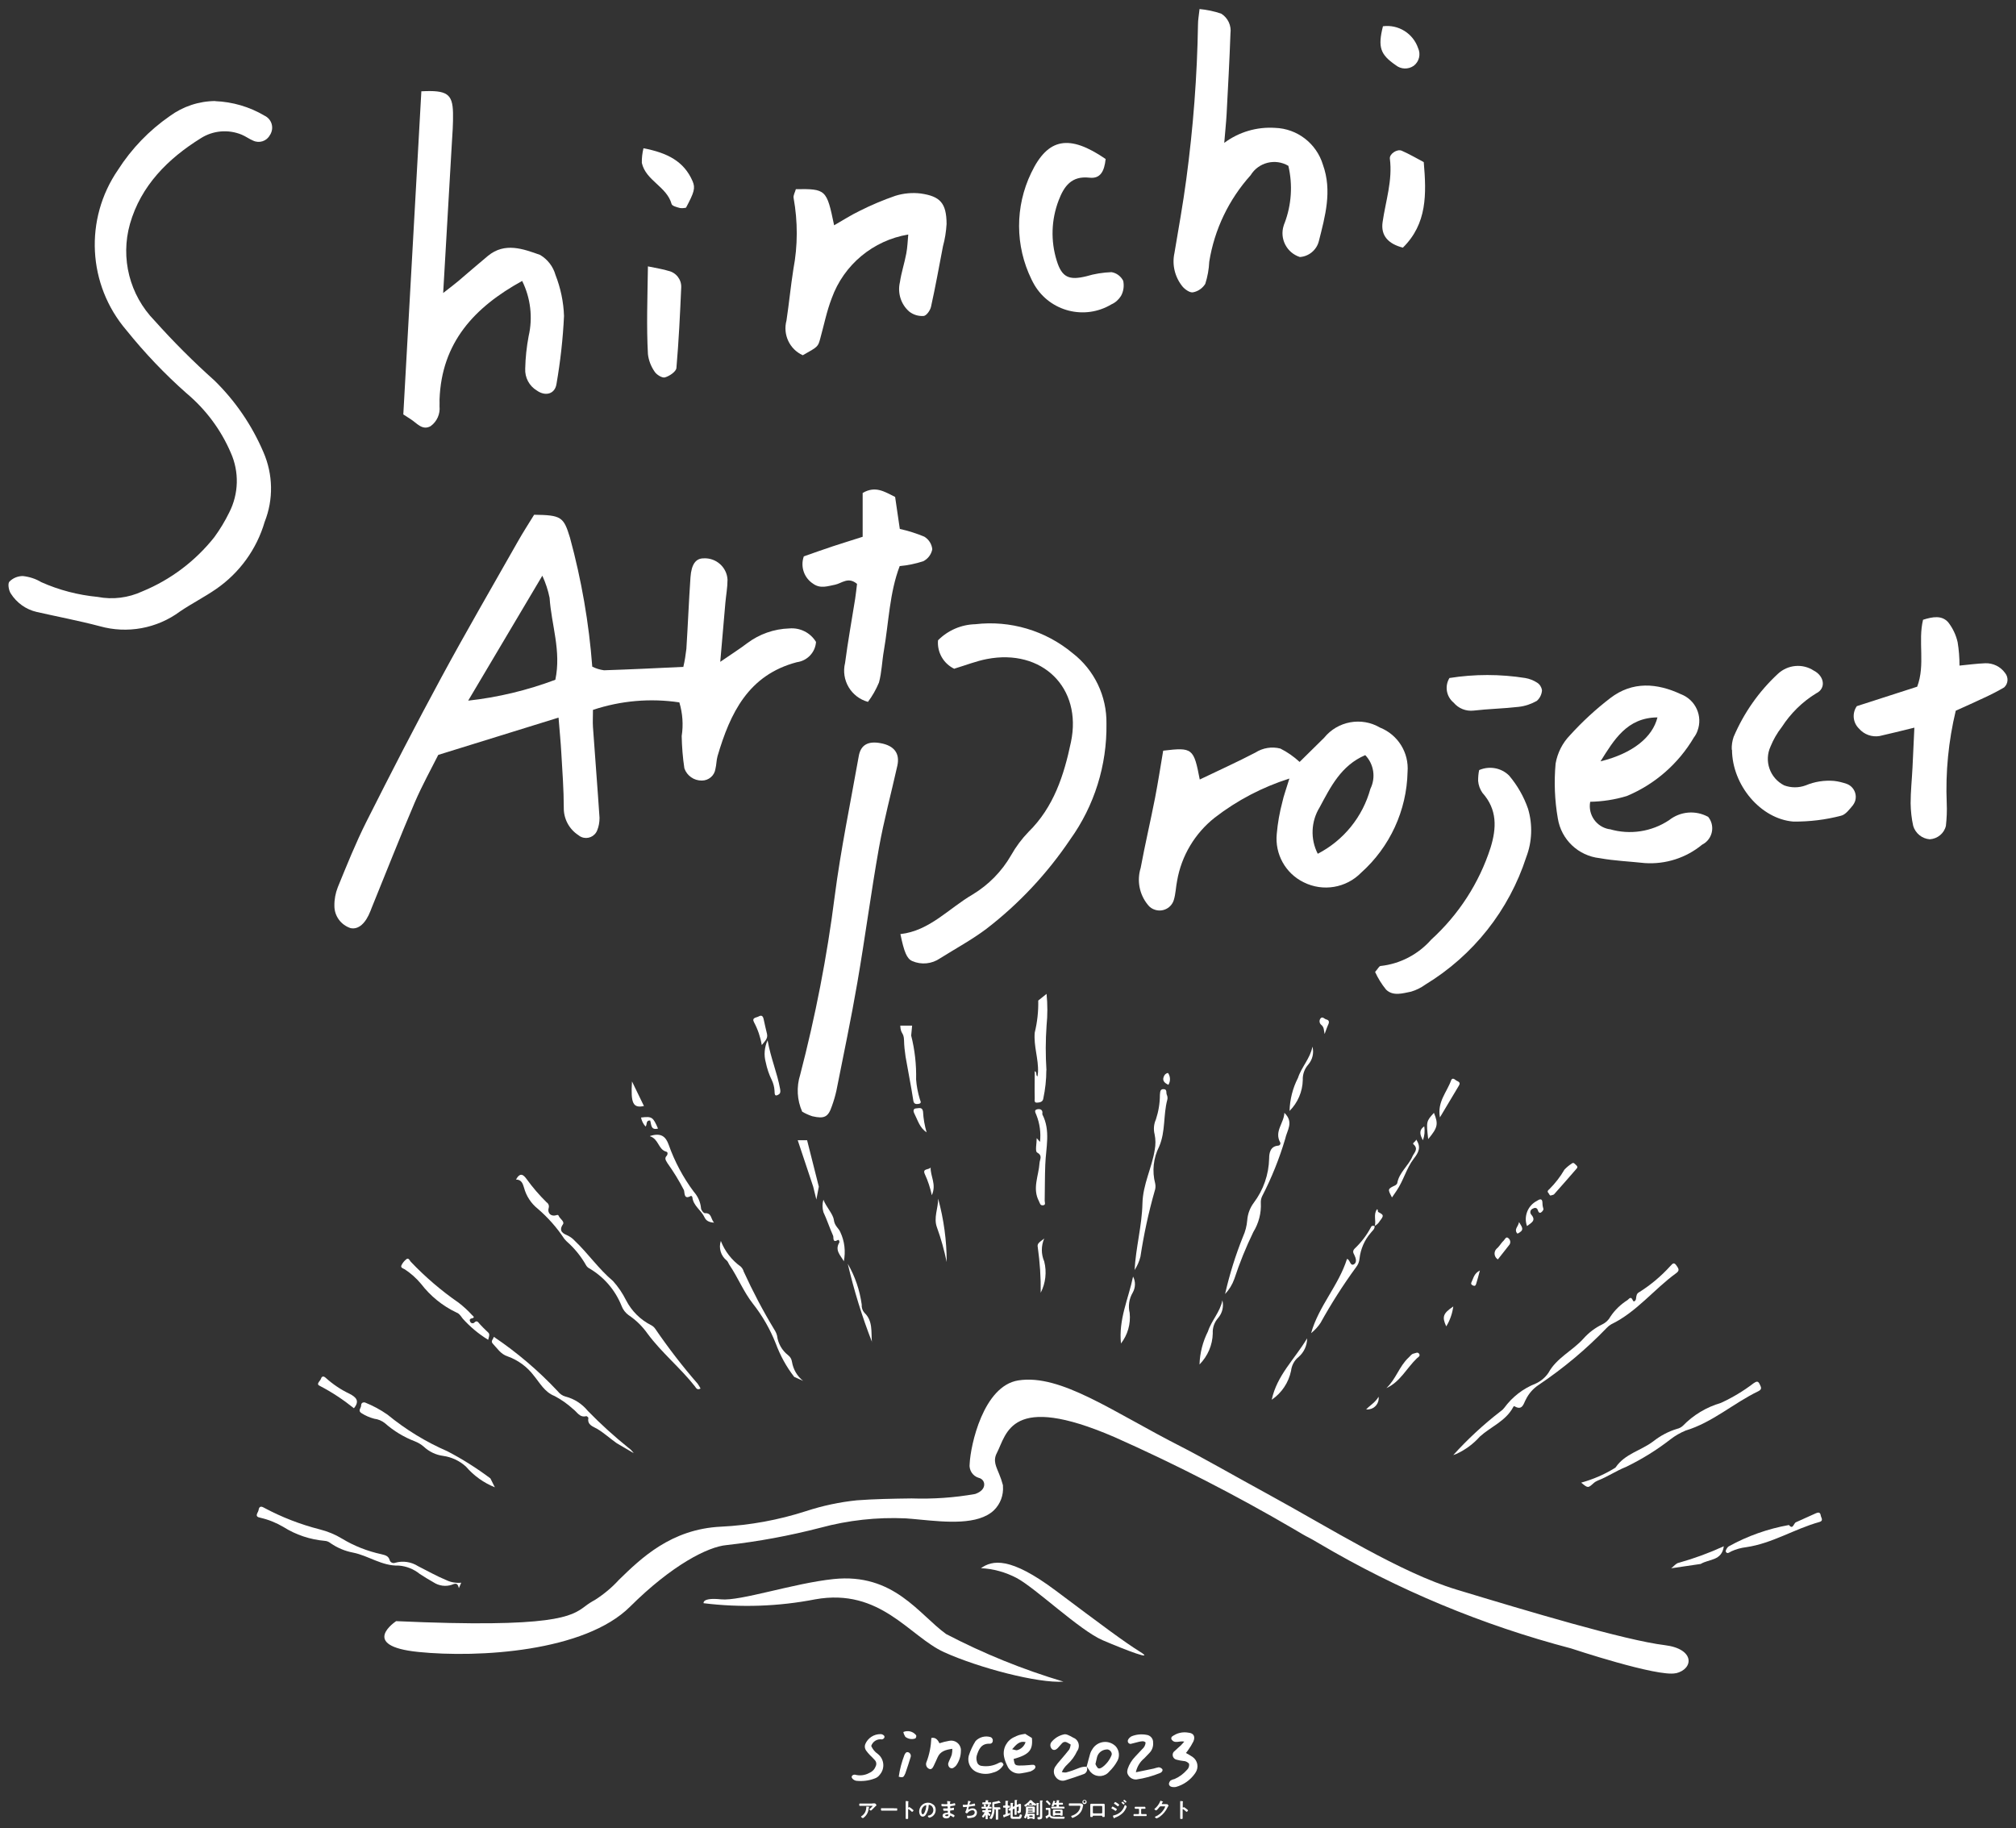 <?xml version="1.0" encoding="UTF-8"?><svg id="_レイヤー_2" xmlns="http://www.w3.org/2000/svg" xmlns:xlink="http://www.w3.org/1999/xlink" viewBox="0 0 172 156"><rect x="0" y="0" width="172" height="156" fill="#333333" stroke="none"/><defs><style>.cls-1{fill:#fff;}.cls-2{fill:none;}.cls-3{clip-path:url(#clippath);}</style><clipPath id="clippath"><rect class="cls-2" x=".72" y=".77" width="170.56" height="154.45"/></clipPath></defs><g id="_レイヤー_1-2"><g class="cls-3"><g id="_グループ_5"><path id="_パス_1" class="cls-1" d="M47.68,61.22l-10.29,3.19c-.56,1.12-1.36,2.56-2.01,4.07-1.27,2.97-2.45,5.99-3.67,8.98-.04.09-.07.17-.1.26-.42,1.08-1.03,1.61-1.7,1.47-.82-.27-1.38-1.03-1.38-1.89-.01-.55.09-1.09.29-1.6.77-1.88,1.53-3.78,2.44-5.59,2.08-4.13,4.19-8.24,6.39-12.3,2.1-3.89,4.33-7.72,6.51-11.57.45-.8.95-1.57,1.41-2.32,2.32.03,2.52.18,3.06,1.96.98,3.6,1.62,7.28,1.9,11,.31.16.65.26,1,.31,2.21-.07,4.42-.18,6.77-.29.12-.51.2-1.02.26-1.54.13-2.03.21-4.07.35-6.1.08-1.13.46-1.62,1.12-1.62,1.06-.06,1.98.75,2.04,1.81,0,0,0,.02,0,.02,0,.64-.12,1.29-.18,1.93-.14,1.55-.27,3.1-.44,5.07.99-.68,1.67-1.11,2.3-1.59,1.04-.78,2.29-1.22,3.59-1.26.92-.08,1.8.36,2.28,1.15-.06.89-.74,1.61-1.63,1.73-4.15,1.09-5.69,4.35-6.77,8.01-.1.35-.09.73-.18,1.09-.08.58-.58,1-1.16,1-.67.01-1.27-.41-1.49-1.04-.14-.91-.21-1.83-.23-2.76.15-.96.08-1.94-.2-2.87-2.47-.37-5-.15-7.37.64,0,.57-.03,1.02,0,1.46.18,2.59.39,5.17.56,7.75,0,.37-.06.73-.2,1.07-.21.53-.81.79-1.34.57-.1-.04-.18-.09-.26-.16-.79-.51-1.26-1.39-1.25-2.33,0-1.56-.12-3.12-.21-4.68-.05-.91-.14-1.82-.24-3.06M39.95,59.78c2.54-.28,5.03-.88,7.43-1.78.52-2.46-.34-4.7-.49-6.99-.13-.65-.34-1.28-.62-1.89l-6.32,10.65"/><path id="_パス_2" class="cls-1" d="M18.36,8.63c1.48.06,2.93.48,4.21,1.24.57.27.81.94.54,1.51-.02.05-.05.1-.08.14-.27.52-.9.73-1.43.48-.34-.14-.64-.37-.98-.51-1.14-.47-2.44-.36-3.48.3-2.82,1.75-5.12,4.06-6.05,7.31-.83,2.93-.03,6.08,2.1,8.26,1.6,1.79,3.31,3.5,5.1,5.1,1.79,1.75,3.21,3.83,4.19,6.13.82,1.89.86,4.03.1,5.94-.68,2.33-2.15,4.36-4.16,5.74-.99.68-2.07,1.23-3.06,1.9-1.97,1.46-4.5,1.92-6.85,1.26-1.78-.47-3.59-.81-5.39-1.22-.91-.21-1.7-.78-2.2-1.57-.18-.27-.27-.85-.12-1.01.3-.31.72-.48,1.15-.48.55.06,1.09.23,1.57.52,1.52.68,3.15,1.1,4.81,1.26,1.29.25,2.62.08,3.81-.47,2.41-.99,4.52-2.58,6.14-4.62.49-.67.92-1.38,1.28-2.12.81-1.59.86-3.46.13-5.09-.84-1.96-2.13-3.69-3.76-5.06-1.87-1.65-3.59-3.46-5.15-5.4-3.31-3.87-3.6-9.48-.71-13.68,1.15-1.8,2.65-3.36,4.41-4.58,1.13-.83,2.49-1.28,3.89-1.29"/><path id="_パス_3" class="cls-1" d="M110,66.43c-2.3.73-4.46,1.86-6.37,3.34-1.69,1.34-2.83,3.25-3.2,5.37-.11.54-.12,1.11-.28,1.64-.2.67-.91,1.06-1.59.85-.25-.07-.47-.22-.63-.43-.72-.88-.95-2.06-.61-3.15.37-2,.84-3.99,1.23-5.99.26-1.35.47-2.71.69-4.01,2.5-.3,2.61-.21,3.12,2.46,1.6-.77,3.2-1.49,4.75-2.3.63-.4,1.4-.53,2.13-.34.6.3,1.15.69,1.64,1.14.65-.64,1.37-1.36,2.09-2.06,1.16-1.43,3.19-1.8,4.77-.87,1.53.61,2.48,2.14,2.35,3.78-.07,3.29-1.51,6.41-3.96,8.6-1.28,1.31-3.26,1.64-4.9.82-1.56-.76-2.47-2.41-2.3-4.13.08-.92.24-1.83.48-2.73.11-.52.3-1.01.6-2M112.42,72.85c2.21-1.14,3.84-3.15,4.5-5.55.47-.95.3-2.1-.44-2.87-2.06.88-2.95,2.7-3.89,4.45-.74,1.2-.81,2.71-.16,3.97"/><path id="_パス_4" class="cls-1" d="M35.96,7.79c2.17-.11,2.65.21,2.69,1.83.02.92-.05,1.85-.11,2.78-.23,4.06-.47,8.12-.73,12.6.63-.49.96-.74,1.27-1,.85-.72,1.68-1.45,2.54-2.16,1.45-1.2,3.02-.6,4.46-.09.64.38,1.11.99,1.31,1.7.44,1.12.69,2.31.73,3.51-.09,1.94-.31,3.88-.64,5.79-.13.88-.95,1.09-1.68.57-.65-.39-1.03-1.11-.99-1.87.02-.93.12-1.85.29-2.76.37-1.59.17-3.26-.55-4.72-4.07,2.24-6.88,5.25-7.05,10.13,0,.19.01.37,0,.56.07.66-.22,1.31-.76,1.7-.72.4-1.18-.27-1.71-.6-.23-.15-.46-.3-.62-.4.52-9.33,1.03-18.46,1.54-27.58"/><path id="_パス_5" class="cls-1" d="M81.43,57.07c-.93-.44-1.49-1.41-1.4-2.44.85-.85,1.98-1.34,3.18-1.37,2.98-.35,5.98.54,8.29,2.46,1.87,1.44,2.94,3.68,2.9,6.04.05,3.53-1.03,6.99-3.09,9.86-1.96,2.91-4.37,5.49-7.15,7.63-1.25.94-2.64,1.69-3.96,2.52-.7.48-1.59.57-2.37.23-.46-.2-.69-.76-1.01-2.3,2.5-.28,4.13-2.2,6.18-3.39,1.35-.82,2.47-1.96,3.26-3.33.41-.73.91-1.4,1.49-2,2.16-2.12,3.03-4.85,3.62-7.66.98-4.64-2.46-8-7.17-7.09-.89.17-1.75.51-2.77.82"/><path id="_パス_6" class="cls-1" d="M102.33.77c.64.06,1.27.19,1.87.4.57.36.87,1.02.78,1.68-.08,2.3-.21,4.61-.33,6.91-.04.72-.12,1.44-.2,2.43,1.25-.93,2.78-1.38,4.33-1.28,1.9.06,3.54,1.33,4.09,3.15.8,2.23.19,4.38-.35,6.52-.19.75-.85,1.3-1.62,1.35-1.12-.36-1.74-1.56-1.38-2.68.02-.08.05-.15.08-.22.59-1.56.7-3.26.32-4.88-1.11-.66-2.55-.3-3.22.8-1.86,2.07-3.09,4.63-3.53,7.38-.03.64-.14,1.27-.34,1.89-.23.37-.61.64-1.04.72-.26.06-.69-.24-.9-.49-.65-.8-.91-1.85-.69-2.86.35-2.09.73-4.18,1.01-6.29.59-4.39.93-8.81,1-13.24,0-.36.07-.72.13-1.27"/><path id="_パス_7" class="cls-1" d="M135.67,68.42c-.2,1.09.53,2.14,1.63,2.33.02,0,.03,0,.05,0,1.71.5,3.56.22,5.05-.77.96-.76,2.27-.87,3.34-.28.54.67.43,1.65-.24,2.19-.09.07-.18.13-.28.18-1.37,1.13-3.12,1.69-4.89,1.57-1.28-.14-2.58-.19-3.85-.42-1.82-.2-3.28-1.58-3.57-3.39-.27-1.54-.33-3.12-.19-4.68.16-.91.58-1.75,1.22-2.41,1.05-1.16,2.21-2.23,3.45-3.18,1.89-1.45,3.99-1.28,6.02-.33,1.26.48,1.89,1.88,1.41,3.14-.07.2-.17.38-.3.55-1.32,2.24-3.33,4-5.73,5-1.02.31-2.07.47-3.13.49M136.55,64.96c2.76-.68,4.44-2.06,4.86-3.75-2.61.02-3.71,1.93-4.86,3.75"/><path id="_パス_8" class="cls-1" d="M71.17,19.22c.74-.42,1.43-.87,2.16-1.22.99-.5,2.01-.93,3.05-1.29.7-.22,1.45-.29,2.18-.2,1.65.24,2.19.81,2.2,2.6-.04.65-.14,1.29-.31,1.91-.33,1.72-.64,3.45-1.02,5.16-.07.31-.39.76-.63.78-.44.03-.87-.1-1.22-.37-.72-.62-1.02-1.6-.8-2.52.12-.82.39-1.62.54-2.43.1-.52.12-1.06.17-1.63-3,.5-5.5,2.58-6.53,5.44-.43,1.11-.66,2.29-.98,3.44-.19.69-.18.69-1.49,1.42-1.13-.51-1.71-1.77-1.39-2.96.22-1.46.36-2.93.59-4.39.38-2,.38-4.05.02-6.06-.05-.23.13-.51.19-.76,2.57-.03,2.63.02,3.26,3.06"/><path id="_パス_9" class="cls-1" d="M68.44,94.85c-.44-.99-.5-2.11-.17-3.15,1.3-5,2.29-10.07,2.94-15.19.52-4.02,1.35-8.01,2.06-12.01.17-.95.8-1.29,1.86-1.09,1.16.21,1.66.87,1.43,1.92-.52,2.34-1.15,4.66-1.57,7.01-.68,3.82-1.18,7.66-1.84,11.48-.53,3.09-1.18,6.16-1.79,9.24-.1.45-.23.89-.39,1.33-.31.92-.64,1.09-1.67.85-.3-.1-.59-.23-.86-.39"/><path id="_パス_10" class="cls-1" d="M163.35,62.08c-1.2.29-2.09.52-2.99.72-.65.11-1.32-.13-1.75-.63-.53-.51-.61-1.32-.19-1.92l5.15-1.66c.71-1.88.05-3.87.5-5.71.82-.26,1.61-.4,2.15.22.39.5.66,1.08.8,1.69.11.66.16,1.33.16,2,.79-.08,1.49-.17,2.2-.2.66-.02,1.29.28,1.68.82.31.37.29.91-.07,1.24-.56.33-1.13.62-1.72.89-.82.39-1.66.76-2.41,1.1-.62,2.58-.88,5.24-.77,7.89.03.65,0,1.29-.07,1.93-.15.65-.72,1.11-1.38,1.15-.66-.05-1.22-.51-1.41-1.14-.14-.63-.21-1.28-.22-1.93,0-1.02.11-2.03.16-3.05s.1-2.02.16-3.41"/><path id="_パス_11" class="cls-1" d="M74.07,59.89c-1.46-.39-2.33-1.87-1.97-3.33.24-1.83.57-3.65.86-5.47.07-.44.11-.89.16-1.27-.75-.64-1.3-.05-1.88.07-.63.12-1.24.36-1.86-.08-.78-.5-1.11-1.47-.8-2.34.78-.27,1.63-.58,2.48-.86.79-.26,1.58-.5,2.54-.81v-3.74c1.1-.64,1.87-.1,2.77.34l.4,2.73c.72.16,1.42.38,2.09.66.38.23.64.63.68,1.08-.09.44-.37.82-.78,1.02-.65.21-1.32.35-2,.41-.87,2.28-.93,4.78-1.35,7.21-.16.91-.18,1.85-.42,2.73-.25.59-.56,1.15-.95,1.66"/><path id="_パス_12" class="cls-1" d="M126.21,65.7c.87-.37,1.87-.19,2.54.47.71.84,1.26,1.8,1.62,2.84.4,1.35.35,2.8-.15,4.11-1.47,4.54-4.52,8.4-8.6,10.88-.37.27-.79.48-1.23.61-.71.14-1.53.41-2.13-.17-.38-.46-.69-.97-.94-1.51.24-.27.35-.51.47-.51,1.67-.18,3.21-.99,4.32-2.25,2.34-2.13,4.09-4.83,5.06-7.84.52-1.68.58-3.26-.69-4.68-.21-.3-.34-.65-.37-1.02,0-.31.02-.62.09-.93"/><path id="_パス_13" class="cls-1" d="M147.75,63.97c-.02-.37.04-.75.16-1.1.87-2.04,2.15-3.87,3.78-5.38.84-.78,2.1-.9,3.06-.27.9.46,1.07,1.52.2,1.94-1.18.72-2.18,1.71-2.93,2.87-.4.51-.72,1.07-.96,1.66-.57,1.24-.06,2.7,1.16,3.32.59.22,1.25.22,1.84,0,.76-.32,1.59-.45,2.42-.38.36.04.72.13,1.07.25.61.22.93.9.71,1.51-.04.11-.1.21-.17.31-.29.35-.64.82-1.02.9-1.33.35-2.69.51-4.06.5-2.78-.22-5.22-3.09-5.24-6.13"/><path id="_パス_14" class="cls-1" d="M94.33,13.57c-.11,1.05-.45,1.7-1.39,1.59-1.52-.17-2.16.73-2.62,1.94-.63,1.65-.69,3.46-.16,5.15.44,1.43,1.06,1.68,2.53,1.32.69-.21,1.41-.32,2.14-.35.43.07.8.35,1,.74.09.44.03.9-.19,1.29-.2.32-.48.57-.82.72-2.27,1.36-5.21.62-6.56-1.65-.09-.15-.17-.31-.25-.47-1.41-2.87-1.42-6.22-.03-9.1,1.43-3,3.26-3.3,6.34-1.19"/><path id="_パス_15" class="cls-1" d="M55.29,22.73c.86.18,1.3.24,1.73.38.66.14,1.13.74,1.1,1.41-.1,2.3-.21,4.59-.41,6.88-.03.31-.59.69-.98.8-.23.07-.72-.23-.88-.49-.31-.45-.51-.96-.57-1.5-.13-2.38-.04-4.75,0-7.49"/><path id="_パス_16" class="cls-1" d="M121.47,13.82c.24,2.75.29,5.27-1.78,7.31-1.23-.32-1.9-1.01-1.73-2.18.26-1.8.86-3.55.62-5.41-.05-.41.62-.85,1.01-.68.65.28,1.27.65,1.88.97"/><path id="_パス_17" class="cls-1" d="M123.66,57.85c2.14-.34,4.33-.34,6.47,0,.36.06.71.2,1.02.4.22.14.37.38.41.64-.02.35-.18.68-.44.91-.48.27-1,.45-1.55.51-1.28.15-2.57.17-3.85.32-.65.07-1.28-.18-1.7-.68-.63-.52-.78-1.42-.35-2.11"/><path id="_パス_18" class="cls-1" d="M54.9,12.65c2.05.39,3.46,1.12,4.19,2.81.25.59.14.94-.56,2.26-.17.04-.34.05-.51.03-.26-.07-.67-.17-.72-.34-.41-1.5-2.2-1.99-2.54-3.51-.01-.42.04-.84.14-1.25"/><path id="_パス_19" class="cls-1" d="M117.99,2.24c1.32-.17,2.57.61,3,1.87.24.52.09,1.15-.37,1.5-.47.33-1.1.31-1.54-.05-1.32-.91-1.54-1.53-1.09-3.32"/><path id="_パス_20" class="cls-1" d="M74.43,153.87c.06,0,.13,0,.19,0,0,0,.02,0,.02,0,.03,0,.05.02.07.05s.07.07.07.1-.03.04-.04.05-.15.15-.17.17c-.06.07-.16.16-.23.22-.01.01-.03.03-.04.03s-.13-.08-.13-.11.03-.04.05-.05c.08-.07.16-.15.23-.23,0-.03-.04-.02-.06-.02h-.78c-.08,0-.17,0-.25,0-.05,0-.05-.02-.05-.09v-.04s0-.07.05-.07h1.07ZM74.12,154.16s.04,0,.04.02c0,0,0,.01-.01.02-.02.04-.03.09-.04.13-.03.31-.19.59-.44.77-.02.01-.04.03-.06.03s-.15-.09-.15-.13c0-.02.02-.02.04-.04.19-.12.33-.31.38-.53.02-.09.03-.18.03-.27,0-.01,0-.02.02-.02s.16.01.18.01"/><path id="_パス_21" class="cls-1" d="M76.27,154.29c.08,0,.2,0,.23,0,.05,0,.05.01.05.11,0,.06,0,.09-.05.09h-1.29s-.05-.03-.05-.09c0-.1,0-.12.05-.12.02,0,.15,0,.23,0h.83Z"/><path id="_パス_22" class="cls-1" d="M77.56,154.17c.09.05.18.11.25.17.02.02.13.1.13.13s-.08.12-.12.12c-.02,0-.03-.01-.04-.02-.08-.08-.17-.15-.26-.21,0,0-.01,0-.02,0-.02,0-.02.01-.02.03v.72c0,.07,0,.09-.11.09-.07,0-.1,0-.1-.06,0-.08,0-.16,0-.24v-1.03s0-.1,0-.14v-.03s0-.03.02-.03.05,0,.06,0c.08.01.16.02.16.04,0,0,0,.02,0,.02-.02.03-.03.07-.02.1v.38s0,.02.01.02c0,0,.01,0,.02,0,.01-.02.03-.04.05-.04"/><path id="_パス_23" class="cls-1" d="M79.65,153.98c.12.12.19.28.18.45,0,.25-.13.47-.35.59-.06.03-.13.06-.2.07-.05,0-.12-.11-.12-.15,0-.02.03-.02.05-.03.24-.03.42-.23.42-.47,0-.19-.11-.37-.29-.43-.02,0-.05-.01-.07-.02-.04,0-.04.04-.04.07,0,.29-.1.56-.26.8-.06.08-.14.13-.24.14-.11,0-.2-.07-.25-.17-.04-.08-.06-.17-.06-.26,0-.41.32-.75.73-.76,0,0,.01,0,.02,0,.17,0,.34.06.47.18M78.94,154.04c-.2.09-.33.3-.33.52,0,.07.02.24.12.24s.19-.21.24-.39c.03-.12.05-.23.06-.35,0-.02,0-.03-.02-.03,0,0,0,0,0,0-.02,0-.04.01-.06.02"/><path id="_パス_24" class="cls-1" d="M81.02,153.69s.07,0,.07.03-.03,0-.04.15c0,.03,0,.05.04.05h.09c.07-.02.13-.04.2-.05.02,0,.05-.01.07-.02.04,0,.05.12.05.15s-.02.04-.05.05c-.09.02-.21.04-.3.05-.04,0-.08,0-.08.05,0,.03,0,.07,0,.1,0,.01,0,.03.03.03.08,0,.16-.02.23-.04.01,0,.02,0,.03,0,.03,0,.03.04.03.11s0,.08-.03.09c-.06.01-.12.02-.19.03-.07,0-.11,0-.11.06,0,.19,0,.17.08.2.06.02.3.12.3.19,0,.04-.06.13-.1.13-.02,0-.04-.01-.06-.03-.06-.05-.12-.08-.19-.11-.03,0-.03.03-.04.04-.04.16-.18.2-.33.2s-.3-.07-.3-.24.2-.24.35-.24h.07s.03-.03.03-.05c0-.06,0-.12-.04-.12s-.14,0-.22,0-.11,0-.12-.03c-.02-.04-.02-.08-.02-.13,0-.02,0-.04.03-.04s.12,0,.19,0h.08c.07,0,.09,0,.09-.05s0-.13-.05-.13c-.06,0-.21,0-.31,0h-.05s-.1,0-.11-.02c-.02-.04-.02-.09-.02-.13,0-.03,0-.05.03-.05s.19.02.28.02c.16,0,.2,0,.2-.04,0-.03-.01-.15-.02-.18,0,0,0-.02,0-.03,0-.02.01-.02.03-.02s.11.01.14.02M80.64,154.89c0,.06.08.07.13.07.08,0,.15-.02.15-.12,0-.03-.04-.03-.08-.03s-.2,0-.2.08"/><path id="_パス_25" class="cls-1" d="M82.79,153.76s0,.02-.02.03c-.02.02-.03.05-.04.07,0,.01,0,.02-.01.04,0,.01,0,.03-.01.04,0,.02.01.03.03.03,0,0,0,0,0,0,.12-.02.24-.04.35-.08.02,0,.03-.01.05-.01.02,0,.03.03.04.05,0,.04.01.07.02.11,0,.03-.02.03-.07.04-.1.02-.31.05-.41.06-.06,0-.06.02-.08.1,0,.03-.02.06-.02.1,0,.01,0,.02,0,.03,0,.01,0,.02.02.02,0,0,.01,0,.02,0,.09-.06.2-.1.32-.1.19,0,.36.14.37.33,0,.01,0,.03,0,.04,0,.21-.16.39-.37.42-.12.03-.25.05-.38.05-.06,0-.07,0-.08-.05-.01-.04-.02-.08-.02-.12,0-.02.01-.04.03-.04,0,0,0,0,0,0,.02,0,.08.01.15.01.19,0,.48-.05.48-.29,0-.1-.07-.18-.16-.19,0,0,0,0-.01,0-.17,0-.33.09-.44.23-.01.02-.03.04-.05.04-.04,0-.14-.05-.14-.1,0-.03.01-.05.03-.08.04-.1.08-.2.1-.3,0-.01,0-.03,0-.04,0-.01-.01-.03-.02-.03,0,0,0,0,0,0h-.04s-.18.02-.22.02c-.02,0-.04-.01-.05-.04-.01-.04-.02-.08-.02-.12,0-.05.03-.04.04-.04.02,0,.13,0,.2,0,.13,0,.15,0,.17-.04.02-.08.03-.15.04-.23,0-.03,0-.07.03-.07s.21.05.21.09"/><path id="_パス_26" class="cls-1" d="M84.18,154.17s.06-.01.07-.04c.03-.05.05-.1.06-.16,0-.01,0-.03.02-.03s.16.04.16.06-.01.02-.02.02c-.01,0-.02.01-.02.02-.01.03-.03.06-.04.09,0,.02.02.03.03.03h.12s.04.02.04.08,0,.08-.05.08h-.76s-.05-.02-.05-.08,0-.08.05-.08h.37ZM84.02,154.65s-.02-.02-.03-.03h-.14s-.04-.02-.04-.08,0-.09.04-.09.12,0,.18,0h.02s.05-.01.05-.04c0,0,0,0,0-.01,0-.01,0-.03,0-.04,0,0,0-.01,0-.02,0-.02.02-.02.03-.02.03,0,.11,0,.14,0,.02,0,.04,0,.04.02s0,.02-.02.02c-.01,0-.02.02-.02.03,0,.03.02.04.05.04h.02c.06,0,.12,0,.18,0s.04.03.04.09,0,.08-.04.08h-.15s-.03,0-.03.02c0,0,0,.01,0,.02.04.06.09.11.14.16,0,0,.02.01.02.03,0,.03-.06.12-.1.12s-.09-.09-.11-.12c0,0,0,0-.01,0s-.01,0-.01.02v.32c0,.05-.02.05-.09.05s-.09,0-.09-.05c0-.07,0-.14,0-.2v-.09s0-.02-.01-.02c0,0,0,0-.01,0-.02.04-.13.22-.17.22s-.12-.07-.12-.11c0-.02.01-.02.02-.03.08-.09.15-.18.2-.29,0,0,0-.01,0-.02M84.33,153.78h.19c.06,0,.04.02.04.08s0,.08-.04.08h-.67c-.06,0-.04-.03-.04-.08s0-.08.04-.08h.19s.05-.01.05-.05c0-.03,0-.06,0-.09h0s.01-.04.03-.04.13,0,.16.01.05,0,.05.02-.01.02-.02.03-.02.03-.02.07.02.05.05.05M84.08,154.14s-.05.01-.08.02c-.03,0-.03,0-.05-.06,0-.02-.01-.04-.02-.07,0,0,0-.02,0-.03,0-.03.1-.05.12-.05s.03.02.06.08c.01.03.02.05.02.08,0,.02-.02.03-.04.03M84.9,154.35s-.05.01-.05.05c0,.21-.05.41-.13.6-.03.06-.06.13-.11.18,0,.01-.02.02-.04.02-.03,0-.14-.04-.14-.08,0-.02.01-.03.02-.05.15-.21.23-.47.21-.73v-.49c0-.08.02-.09.12-.1.15-.02.29-.05.43-.1,0,0,.01,0,.02,0,.02,0,.07.06.08.08s.05.05.05.08-.01.02-.03.02c0,0-.02,0-.03,0,0,0-.02,0-.03,0,0,0-.01,0-.02,0-.11.04-.23.06-.35.08-.07,0-.07.02-.07.11v.13s.01.05.05.05h.42s.05.03.05.09,0,.09-.05.09h-.09s-.05.02-.05.05v.57c0,.07,0,.14,0,.2s-.02.06-.1.06-.1,0-.1-.06,0-.14,0-.2v-.57s-.02-.05-.05-.05h-.04Z"/><path id="_パス_27" class="cls-1" d="M85.62,154.24s-.04-.03-.04-.09,0-.09.04-.09h.11s.05-.02.05-.05v-.17s0-.1,0-.14c0,0,0-.01,0-.02,0-.02.01-.03.03-.03s.15,0,.18.01.04,0,.04.02-.01.02-.03.03-.02.03-.02.09v.21s.01.05.05.05h.1s.04.02.04.09,0,.09-.04.09h-.1s-.05.02-.05.05v.41s0,.03.03.03c.01,0,.03,0,.04-.01.03-.01.06-.03.09-.04.04,0,.04.08.04.11s0,.05-.04.07c-.13.06-.27.12-.41.16-.04.01-.04.02-.05.04,0,0,0,.02-.02.02s-.03-.04-.04-.06c-.02-.04-.03-.09-.04-.14,0-.03.03-.03.05-.03.04,0,.08-.02.12-.04.03,0,.05-.03.04-.06v-.47s-.01-.05-.05-.05h-.11M86.74,154.29v.26c0,.08,0,.16,0,.24,0,.05-.02.06-.09.06s-.09,0-.09-.05c0-.08,0-.16,0-.25v-.19s0-.03-.03-.03c0,0-.01,0-.02,0l-.07.03s-.05.04-.04.07v.49c0,.08,0,.09.09.09h.37c.08,0,.12-.01.14-.16,0-.03,0-.04.04-.04.03,0,.07,0,.1.02.04.01.05.02.05.06-.01.08-.04.16-.08.23-.05.06-.12.08-.19.07h-.48c-.24,0-.22-.11-.22-.3v-.38s0-.03-.03-.03c0,0-.01,0-.02,0-.02.01-.04.02-.06.02-.03,0-.08-.13-.08-.14,0-.03.05-.04.14-.08.03,0,.05-.04.05-.07v-.2s0-.09,0-.14v-.02s.01-.02.03-.02.12,0,.15,0c.01,0,.05,0,.05.02s-.01.02-.02.03-.02.05-.02.11v.13s0,.03.03.03h.02l.06-.03s.05-.04.05-.07v-.28c0-.05,0-.1,0-.15v-.02s.02-.02.03-.02.14,0,.16,0,.03,0,.03.02,0,.02-.02.02-.02.05-.02.11v.23s0,.03.03.03c0,0,0,0,.01,0l.08-.04s.09-.04.14-.05c.04,0,.07.02.09.05,0,.02.01.04.01.06,0,.13,0,.38-.01.51-.01.15-.07.18-.21.18-.04,0-.09,0-.09-.14,0-.02,0-.04.02-.04h.03c.05,0,.06-.02.06-.07,0-.09.01-.18.01-.27,0-.02,0-.04-.02-.04-.02,0-.04.01-.07.02l-.06.02s-.05.04-.04.07"/><path id="_パス_28" class="cls-1" d="M88.09,155.15h-.24s-.03.01-.03.02c0,0,0,0,0,0,0,.04-.02.04-.08.04s-.09,0-.09-.03v-.2s0-.03-.01-.03c0,0-.01,0-.01,0-.02.05-.05.11-.08.16-.01.02-.02.04-.05.04-.04,0-.13-.07-.13-.1,0-.02.01-.03.02-.04.1-.18.15-.38.14-.58v-.21c0-.06.03-.08.09-.08s.1,0,.15,0h.42s.1,0,.1.07v.39c0,.06-.05.06-.1.06h-.46s-.05.01-.05.04c0,0,0,0,0,0h0s0,.05.03.05h.47c.09,0,.1.03.1.08v.35s-.03.03-.1.03-.09,0-.08-.04c0-.02,0-.03-.03-.03M87.66,154.04h0c-.05.05-.11.08-.17.11-.04,0-.1-.08-.1-.12,0-.02.03-.03.04-.04.16-.1.31-.22.43-.37,0-.01.02-.03.04-.03.04,0,.08.02.11.03.05.02.07.02.07.04s-.01.02-.02.02c0,0,0,0,0,0h0c.1.1.2.17.32.23.01,0,.03.02.03.03,0,.04-.07.13-.11.13-.04-.02-.08-.04-.12-.07,0,0,0,0,0,0,0,0-.01,0-.01.02,0,.03,0,.04-.04.04h-.39s-.04-.01-.04-.04c0,0,0-.01-.01-.01M88.08,154.38s.03-.01.03-.03c0,0,0,0,0,0h0s-.01-.04-.03-.05c0,0,0,0,0,0h-.34s-.04.01-.04.03h0s.01.05.03.05c0,0,0,0,0,0h.34ZM88.08,154.57s.03-.01.03-.03v-.02s0-.03-.03-.03h-.33s-.05.01-.05.04c0,0,0,0,0,0,0,.03.02.04.05.04h.33ZM87.91,153.84s-.02,0-.03.02c-.03.03-.06.06-.09.09,0,0,0,.01,0,.02,0,0,0,.02.02.02.01,0,.03,0,.04,0h.18s.02,0,.02-.02c0,0,0-.01,0-.02-.03-.03-.06-.06-.09-.09,0,0-.02-.02-.03-.02M88.06,155.04s.05-.02.05-.05v-.04s-.02-.05-.05-.05c0,0,0,0,0,0h-.2s-.05.02-.05.04c0,0,0,0,0,0v.04s.02.05.05.05h.2ZM88.43,153.97s0-.07,0-.1v-.02s.02-.02.03-.02.13,0,.16.01.03,0,.03.02-.01.02-.03.03-.02.02-.02.09v.85s-.02.05-.08.05-.08,0-.08-.05v-.86ZM88.73,153.77s0-.08,0-.11c0,0,0-.01,0-.02,0-.02.01-.02.03-.02.03,0,.06,0,.09,0,.01,0,.02,0,.03,0,.05,0,.08,0,.08.03s-.01.02-.02.03-.02.03-.02.1v1.25c0,.18-.14.21-.29.21-.07,0-.12,0-.12-.14,0-.03,0-.06.04-.06.02,0,.05,0,.1,0,.08,0,.08-.03.08-.13v-1.14Z"/><path id="_パス_29" class="cls-1" d="M89.35,154.43h-.09s-.04-.03-.04-.09,0-.09.04-.09h.26c.06,0,.1.02.1.09v.41c0,.12.03.19.15.23.17.03.35.04.53.03.12,0,.23,0,.35,0,.02,0,.12,0,.14,0,.03,0,.04.02.04.05,0,.11-.03.12-.11.12h-.48c-.18.01-.36,0-.54-.05-.06-.02-.11-.06-.14-.11,0-.02-.03-.03-.05-.02,0,0,0,0,0,0-.05.04-.1.08-.15.12-.02,0-.03.02-.03.04,0,.01-.01.02-.02.02-.02,0-.03-.02-.07-.09-.02-.03-.03-.06-.04-.1,0-.02.02-.03.05-.04.06-.03.12-.06.17-.1.03-.02.04-.05.04-.08v-.3s-.02-.05-.05-.05h-.04ZM89.54,154.03s-.03-.02-.04-.03c-.07-.09-.15-.18-.24-.25-.01,0-.03-.02-.03-.04s.08-.1.11-.1.15.13.17.15.13.14.13.16-.08.1-.11.1M90.1,153.8s.05-.02.05-.05c0-.04,0-.08,0-.11v-.02s.01-.02.03-.02.13,0,.16.01c.01,0,.04,0,.04.03s0,.02-.02.03-.02.05-.02.1.02.05.05.05h.26s.04.02.04.08,0,.08-.04.08h-.26s-.05.01-.05.05v.07s.01.05.05.05h.39s.04.02.04.08,0,.08-.04.08h-1.05s-.04-.02-.04-.08,0-.08.04-.08h.37s.05-.02.05-.05v-.07s-.02-.05-.05-.05h-.11s-.06.01-.07.04c-.02.06-.04.1-.07.1s-.13-.03-.13-.06c0-.01,0-.02.01-.03.06-.11.1-.23.13-.35,0-.02,0-.03.02-.03.03,0,.06.01.08.02.05.01.08.02.08.04,0,0,0,.01-.02.02-.03.01-.03.02-.04.06,0,0,0,.01,0,.02,0,.02.02.03.04.03h.06ZM90.45,154.86h-.41s-.02.01-.03.03-.02.03-.09.03-.09,0-.09-.04v-.41c0-.07.04-.08.1-.08h.63s.1.01.1.08v.28s0,.09,0,.13-.02.04-.09.04-.09,0-.1-.03c0-.01,0-.02-.02-.02,0,0,0,0,0,0M90.43,154.71s.05-.02.05-.05v-.08s-.02-.05-.05-.05c0,0,0,0,0,0h-.36s-.05.02-.05.04c0,0,0,0,0,0v.08s.02.05.05.05h.37Z"/><path id="_パス_30" class="cls-1" d="M92.18,153.88h.09s.06.03.09.06.06.06.06.08-.02.03-.03.1c-.04.32-.21.6-.48.78-.11.08-.23.14-.35.19-.02,0-.04.01-.06.02-.04,0-.11-.12-.11-.15s.02-.03.03-.03c.17-.05.32-.13.45-.24.16-.13.27-.32.3-.53,0-.01,0-.03,0-.05,0-.03-.03-.04-.06-.04h-.87c-.05,0-.05-.02-.05-.1s0-.1.05-.1h.94ZM92.71,153.75c0,.1-.08.18-.18.18s-.18-.08-.18-.18.08-.18.18-.18c.1,0,.18.08.18.18h0M92.43,153.75c.01.05.07.09.12.07.04,0,.06-.04.07-.07.01-.05-.02-.11-.07-.12-.05-.01-.11.02-.12.07,0,.02,0,.03,0,.05"/><path id="_パス_31" class="cls-1" d="M93.99,153.9h.14c.08,0,.12.01.12.1v.97c0,.06-.02.06-.1.06-.11,0-.1,0-.11-.06s-.02-.05-.09-.05h-.63c-.06,0-.08,0-.09.05s0,.06-.11.06c-.08,0-.1,0-.1-.07v-.97c0-.08.04-.09.11-.09h.85ZM93.29,154.09s-.05.02-.05.05c0,0,0,0,0,0v.53s.02.05.05.05h.7s.05-.02.05-.05v-.53s-.02-.05-.05-.05c0,0,0,0,0,0h-.7Z"/><path id="_パス_32" class="cls-1" d="M94.93,154.14c.09.04.17.09.25.14.06.04.11.07.11.09s-.07.14-.11.14c-.01,0-.03-.01-.04-.02-.09-.07-.19-.13-.29-.18-.01,0-.03-.02-.03-.03s.07-.14.1-.14M96.13,154.13s-.02.08-.04.11c-.08.18-.18.34-.32.47-.18.16-.39.29-.62.37-.02,0-.05.02-.06.04,0,0-.01.03-.03.03s-.03-.03-.04-.05c-.02-.05-.05-.1-.07-.15,0,0,0-.01,0-.02,0-.02.02-.02.03-.02.06-.02.16-.05.22-.07.17-.06.32-.16.45-.28.14-.15.24-.32.3-.51,0-.02.01-.04.04-.04s.13.09.13.12M95.38,153.89s.11.08.11.1-.08.13-.11.13c-.01,0-.03-.02-.04-.02-.08-.07-.17-.13-.27-.19-.01,0-.03-.02-.03-.03s.08-.13.11-.13c.08.04.16.09.23.14M95.76,153.72s.08.05.12.08c.02.02.07.06.07.08s-.06.09-.08.09-.03-.02-.04-.03c-.04-.04-.08-.07-.13-.11,0,0-.02-.01-.02-.02.02-.04.04-.07.08-.08M95.92,153.56c.07.04.14.1.19.16,0,.03-.06.09-.08.09,0,0-.02,0-.02-.01-.05-.05-.1-.09-.15-.13,0,0-.02-.01-.02-.03s.06-.08.08-.08"/><path id="_パス_33" class="cls-1" d="M97.51,154.16h.17s.05.03.05.1c0,.05,0,.07-.05.07h-.27s-.05.02-.05.05v.35s.02.05.05.05h.38s.04.03.04.09,0,.08-.05.08h-1.02c-.06,0-.05-.03-.05-.08s0-.09.04-.09h.38s.05-.02.05-.05c0,0,0,0,0,0v-.35s-.03-.05-.05-.05h-.27s-.05-.02-.05-.07c0-.07,0-.1.05-.1h.65Z"/><path id="_パス_34" class="cls-1" d="M99.46,153.94s.07,0,.1-.01h.02s.12.1.12.12c0,.02-.01.03-.02.04-.02.03-.04.07-.06.1-.15.33-.39.62-.69.83-.08.05-.16.1-.25.13-.04,0-.15-.09-.15-.12,0-.02.02-.03.04-.03.28-.12.53-.32.7-.58.06-.08.11-.17.14-.27,0-.02-.03-.03-.05-.03h-.35s-.05.02-.08.05c-.03.05-.24.3-.29.3-.02,0-.15-.07-.15-.11,0-.01,0-.02.02-.03.21-.17.38-.4.48-.65,0-.02.01-.04.03-.04.03.01.07.02.1.04.02,0,.11.04.11.06s0,.02-.02.02c-.02,0-.03.02-.06.07-.01.02-.02.04-.03.07,0,.02.01.03.03.03h.32Z"/><path id="_パス_35" class="cls-1" d="M100.98,154.17c.09.05.18.11.25.17.03.02.13.1.13.13s-.08.12-.12.12c-.02,0-.03-.01-.04-.02-.08-.08-.17-.15-.26-.21,0,0-.01,0-.02,0-.02,0-.02.01-.02.03v.72c0,.07,0,.09-.11.09-.07,0-.1,0-.1-.06,0-.08,0-.16,0-.24v-1.03s0-.1,0-.14v-.03s0-.03.02-.03.05,0,.06,0c.08.01.16.02.16.04,0,0,0,.02,0,.02-.02.03-.03.07-.02.1v.38s0,.02.02.02c0,0,.01,0,.02,0,.01-.02.03-.04.05-.04"/><path id="_パス_36" class="cls-1" d="M101.16,149.56c.2.1.39.22.58.34.45.31.56.91.25,1.36-.01.02-.03.04-.04.06-.39.56-.97.97-1.63,1.15-.14.02-.28.02-.42-.03-.09-.04-.15-.11-.17-.21,0-.12.06-.23.14-.31.1-.06.22-.11.34-.13.4-.17.76-.44,1.05-.77.15-.13.22-.33.19-.53-.12-.15-.31-.24-.5-.24-.19-.02-.38-.06-.57-.11-.23-.05-.37-.28-.32-.5.02-.1.08-.18.16-.24.17-.17.36-.32.54-.49.08-.08.16-.17.28-.31-.41-.1-.85.24-1.11-.23.01-.06,0-.15.05-.19.41-.32.93-.44,1.44-.34.43.04.57.34.4.74-.13.26-.28.51-.45.74-.05.08-.11.15-.18.24"/><path id="_パス_37" class="cls-1" d="M92.7,150.72c.12.23.04.51-.19.63-.02.01-.05.02-.08.03-.5.19-1.01.35-1.51.51-.31.12-.66,0-.84-.26-.21-.26-.22-.62-.05-.89.13-.2.29-.39.45-.57.25-.3.51-.59.74-.89.07-.13.11-.28.13-.43-.12-.07-.22-.14-.33-.19-.13-.07-.3-.04-.4.07-.12.12-.22.26-.34.38-.17.2-.36.25-.5.15-.17-.14-.22-.39-.1-.59.29-.37.7-.62,1.16-.7.1,0,.19.02.27.06.16.07.31.14.45.23.39.14.58.57.44.96-.03.07-.06.14-.11.2-.19.42-.47.8-.81,1.11-.21.19-.38.42-.49.67.12.03.25.04.37.03.37-.1.74-.23,1.1-.38.2-.08.41-.12.63-.11v-.02Z"/><path id="_パス_38" class="cls-1" d="M87.44,147.92l.6.37c.1,1.04-.24,1.42-1.56,1.79.08.49.11.54.47.56.29,0,.58-.01.87-.04.12-.02.24-.02.36-.02.07.01.12.06.15.12.02.07,0,.14-.04.2-.1.1-.22.18-.36.24-.26.07-.52.12-.78.16-.52.11-1.05-.18-1.23-.68-.12-.24-.21-.49-.26-.75-.13-.69.24-1.38.88-1.66.13-.07.26-.12.4-.17.16-.05.33-.07.51-.1M86.35,149.25c.22.04.35.11.43.08.34-.09.61-.35.72-.69-.52-.12-.78.2-1.15.61"/><path id="_パス_39" class="cls-1" d="M96.93,151.21c.55-.11,1.03-.21,1.5-.31.14-.05.28-.08.42-.11.11,0,.22.06.3.14.09.1,0,.27-.16.34-.65.27-1.34.46-2.04.56-.35.02-.67-.21-.77-.55-.02-.12,0-.24.03-.35.13-.39.35-.75.64-1.05.2-.21.4-.42.6-.64.17-.14.28-.35.29-.57-.17-.16-.36-.09-.55-.06-.24.05-.47.13-.71.18-.13.02-.25-.08-.26-.21,0-.05,0-.09.02-.13.06-.13.17-.23.29-.3.41-.17.86-.21,1.29-.13.33.04.58.33.56.66.03.32-.08.64-.3.87-.15.15-.3.31-.45.47-.37.3-.62.72-.72,1.18"/><path id="_パス_40" class="cls-1" d="M92.71,150.74c.1-.37.19-.74.3-1.11.05-.16.13-.31.23-.45.4-.58,1.19-.73,1.77-.33.07.05.13.1.19.16.29.34.35.83.14,1.22-.18.34-.42.65-.7.92-.36.45-1.02.52-1.47.16-.1-.08-.19-.18-.25-.29-.07-.1-.14-.2-.21-.3v.02M93.46,150.52c.05.12.11.22.19.32.13.11.27.02.4-.06.35-.26.62-.61.78-1.01.11-.24-.18-.56-.44-.5-.37.03-.69.28-.79.64-.04.19-.09.37-.14.61"/><path id="_パス_41" class="cls-1" d="M81.27,149.21c-.57.08-1.05.2-1.28.74-.1.24-.22.48-.33.72-.1.22-.22.32-.37.26-.19-.07-.3-.26-.28-.46,0-.05.02-.09.04-.14.25-.65.38-1.34.41-2.04q.44-.1.69.45c.27-.09.55-.16.84-.21.45-.09.89.2.98.65.01.07.02.14.01.21,0,.44-.14.87-.39,1.23-.06.08-.13.14-.21.19-.12.1-.3.08-.4-.04-.07-.09-.1-.21-.08-.32.08-.25.22-.48.3-.73.04-.17.05-.34.05-.51"/><path id="_パス_42" class="cls-1" d="M85.62,150.57c-.19.34-.51.58-.89.67-.42.15-.87.15-1.29,0-.61-.2-.95-.84-.78-1.46.14-.44.34-.86.58-1.24.33-.33.81-.46,1.26-.33.15.05.23.2.2.35-.01.13-.12.22-.25.22-.73-.04-.95.48-1.12,1.03-.04.17-.03.34.02.5.04.2.2.34.4.36.51.08,1.03-.01,1.48-.26.2-.1.32-.06.39.17"/><path id="_パス_43" class="cls-1" d="M74.33,148.97c.12.27.31.51.56.68.53.41.63,1.18.22,1.71-.01.02-.03.03-.04.05-.11.16-.27.28-.46.34-.5.19-1.04.25-1.57.19-.09-.02-.18-.06-.25-.12-.09-.08-.18-.19-.09-.31.06-.07.16-.1.25-.09.4.11.83.06,1.2-.14.25-.1.45-.29.55-.55.1-.18.08-.4-.06-.55-.13-.15-.27-.28-.41-.42-.12-.12-.23-.25-.33-.39-.12-.16-.15-.37-.08-.55.22-.53.74-.87,1.32-.86.05,0,.1.01.14.03.12.05.22.14.17.27-.04.08-.12.14-.21.15-.4-.06-.78.17-.91.56"/><path id="_パス_44" class="cls-1" d="M76.68,151.58c.09-.64.26-1.26.49-1.86.07-.13.14-.27.33-.21.17.07.25.25.19.42-.14.46-.29.92-.45,1.38-.03.07-.06.13-.1.2-.09.16-.23.15-.47.08"/><path id="_パス_45" class="cls-1" d="M77.07,147.78c.37-.16.81-.06,1.07.25.08.07.02.29-.08.31-.28.09-.59.03-.82-.15-.08-.13-.14-.26-.17-.41"/><path id="_パス_46" class="cls-1" d="M83.68,133.8c1.07.05,2.11.34,3.06.84,1.59.84,5.38,4.47,7.34,5.31s4.53,1.82,3.18.98-3.27-2.28-7.18-5.21-5.42-2.61-6.4-1.91"/><path id="_パス_47" class="cls-1" d="M60.03,136.79c3.17.39,6.39.28,9.52-.33,5.58-1,8.04,3.17,11,4.51s8.04,2.67,10.18,2.51c-3.46-1.03-6.81-2.39-10.01-4.06-2.32-1.67-4.46-5.23-9.61-4.69-3.43.36-7.96,1.9-9.6,1.73s-1.48.33-1.48.33"/><path id="_パス_48" class="cls-1" d="M142.98,142.76c-1.52.36-8.93-2.11-8.93-2.11-7.55-1.98-14.79-4.99-21.51-8.96-.41-.24-.73-.43-.88-.5-.26-.12-.69-.38-1.35-.77-4.93-2.88-10.02-5.49-15.24-7.81-8.88-3.83-9.17-.28-10.02,1.36-.35.67-.06,1.16.2,1.81.12.29.22.58.3.88l.02.07v.07c.06.77-.22,1.52-.77,2.06-1.35,1.28-4.08,1.01-6.28.8-.46-.04-.89-.09-1.26-.11-2.45-.11-4.89.16-7.26.8-2.63.68-5.31,1.18-8.01,1.48-1.59.14-4.66,1.7-8.24,5.26-3.86,3.84-12.91,4.38-18.05,3.86s-1.9-2.63-1.9-2.63c13.57.61,14.96-.41,16.11-1.26.27-.21.55-.39.85-.55.75-.48,1.44-1.05,2.04-1.71,1.88-1.83,4.45-4.34,8.71-4.54,2.47-.12,4.92-.57,7.27-1.33,1.41-.46,2.86-.77,4.33-.92,1.44-.11,3.08-.14,4.66-.16,1.82.06,3.64-.06,5.43-.38.49-.17.78-.47.77-.82,0-.26-.19-.49-.45-.55-.53-.15-.87-.67-.79-1.22.07-1.55,1.16-6.63,4.15-7.1,3.64-.57,8.1,2.71,13.89,5.65,1.77.9,4.79,2.63,7.36,4.03,5.44,2.97,11.34,6.72,16.14,8.17,6.04,1.83,14.38,4.33,17.77,4.74,2.59.32,2.46,2.04.94,2.4"/><path id="_パス_49" class="cls-1" d="M89.27,91.32c0,.81-.09,1.62-.26,2.42-.04.28-.3.33-.53.34-.27.02-.2-.23-.2-.37-.02-.76,0-1.52,0-2.32.24.12.05.35.24.45.01-.13.03-.24.04-.36.05-1.14-.38-2.22-.28-3.37.22-.9.32-1.82.3-2.74l.71-.57c.09.9.09,1.81,0,2.71-.09,1.27-.09,2.54-.01,3.81"/><path id="_パス_50" class="cls-1" d="M123.98,124.16c1.23-1.36,2.59-2.62,4.04-3.74.12-.08.23-.18.32-.3.68-.93,1.61-1.65,2.68-2.07.44-.2.82-.52,1.09-.92.7-1.28,2.04-1.87,2.97-2.9.46-.52,1.01-.94,1.64-1.24.28-.14.52-.36.67-.64.38-.58.89-1.06,1.47-1.43.12-.09.28-.37.45.03.08.2.26.01.27-.14.03-.24.04-.45.29-.57.97-.61,1.86-1.36,2.63-2.21.16-.14.28-.41.52-.07.16.24.33.42,0,.66-1.91,1.38-3.38,3.32-5.55,4.37-.14.08-.28.19-.39.31-1.75,1.82-3.7,3.45-5.8,4.86-.47.31-.85.74-1.1,1.25-.19.33-.28.98-.96.58-.08-.04-.1.04-.13.09-.64,1.18-1.9,1.65-2.83,2.49-.56.63-1.24,1.13-2,1.48-.09.03-.19.07-.27.1"/><path id="_パス_51" class="cls-1" d="M44.01,100.66c.37-.66.63-.45.92-.06.51.71,1.09,1.38,1.71,1.99.16.1.23.3.17.48-.13.45.22.76.67.61.16-.06.18.05.21.11.12.22.49.45.34.67-.43.62.09.82.43.97.21.11.41.25.57.43,1.15,1.09,2.05,2.42,3.27,3.44.45.5.82,1.05,1.12,1.65.47.91,1.22,1.66,2.14,2.12.15.08.27.19.36.33,1.11,1.62,2.31,3.18,3.6,4.66.09.13.18.27.25.41-.28.17-.38-.04-.48-.18-1.25-1.59-2.85-2.88-4.05-4.51-.44-.62-.98-1.15-1.61-1.57-.27-.2-.48-.47-.6-.79-.54-1.35-1.51-2.48-2.77-3.21-.11-.06-.2-.15-.26-.26-.43-.76-.99-1.45-1.65-2.03-.07-.08-.15-.15-.21-.23-.63-.95-1.39-1.81-2.25-2.55-.58-.46-.99-1.09-1.18-1.8-.1-.32-.2-.7-.69-.7"/><path id="_パス_52" class="cls-1" d="M39.15,135.51c-.1-.43-.24-.45-.61-.29-.52.17-1.09.09-1.55-.21-.4-.23-.79-.46-1.18-.72-.51-.41-1.13-.66-1.78-.71-1.45.05-2.59-.85-3.92-1.11-.68-.13-1.32-.4-1.89-.79-.15-.12-.32-.2-.51-.21-1.25-.11-2.46-.51-3.52-1.18-.61-.36-1.27-.63-1.97-.79-.57-.1-.2-.42-.16-.65.04-.26.15-.39.46-.21,1.51.81,3.11,1.43,4.76,1.85.67.17,1.31.43,1.9.79,1.04.63,2.17,1.07,3.36,1.33.3.08.6.12.71.51.05.18.25.28.43.23.01,0,.02,0,.03-.01.67-.19,1.38-.08,1.96.29.8.4,1.58.85,2.41,1.19.39.19.83.26,1.27.22"/><path id="_パス_53" class="cls-1" d="M134.91,126.5c.98-.27,1.92-.67,2.79-1.2.05-.04.12-.06.15-.11.78-1.15,2.16-1.42,3.2-2.21.61-.48,1.3-.85,2.04-1.07.18-.04.35-.13.49-.26.89-.92,2.01-1.59,3.24-1.95.98-.45,1.92-1.01,2.78-1.67.22-.14.38-.26.53.07.1.23.25.42-.11.6-2.12,1.02-3.9,2.66-6.21,3.36-.46.19-.89.44-1.28.74-1.18.92-2.46,1.71-3.8,2.36-.84.33-1.57.84-2.4,1.16-.14.06-.26.13-.37.23-.48.43-.48.43-1.06-.05"/><path id="_パス_54" class="cls-1" d="M42.22,126.9c-.95-.38-1.8-.99-2.47-1.77-.54-.49-1.22-.81-1.94-.91-.62-.08-1.2-.36-1.66-.79-.22-.19-.47-.34-.75-.45-.94-.36-1.8-.88-2.56-1.55-.26-.21-.58-.34-.91-.38-.38-.1-.75-.26-1.08-.47-.36-.22-.03-.44-.04-.66,0-.11.05-.3.32-.26.68.27,1.33.62,1.93,1.04,1.55,1.27,3.26,2.32,5.1,3.12,1.29.67,2.52,1.45,3.68,2.32"/><path id="_パス_55" class="cls-1" d="M52.62,123.14c-.56-.39-1.06-.86-1.66-1.22-.34-.2-.88-.33-.76-.94,0-.04-.13-.16-.18-.15-.57.15-.78-.36-1.13-.61-.48-.44-1.01-.81-1.58-1.11-.84-.33-1.24-1.1-1.76-1.73-.57-.76-1.35-1.33-2.24-1.65-.59-.19-.88-.68-1.26-1.08-.22-.23.04-.37.08-.59,1.99,1.34,3.82,2.9,5.46,4.65.17.22.4.38.66.45.75.19,1.42.63,1.91,1.23,1.08,1.11,2.23,2.15,3.43,3.12.19.13.35.3.48.48"/><path id="_パス_56" class="cls-1" d="M142.58,133.81c.22-.16.41-.43.65-.47,1.32-.37,2.6-.84,3.84-1.41-.16,1.26-1.27,1.08-1.97,1.51"/><path id="_パス_57" class="cls-1" d="M109.59,94.96c.82.8.21,1.48.06,2.21-.5,1.69-1.16,3.33-1.97,4.9-.08.17-.12.36-.11.55.05.88-.18,1.75-.64,2.5-.63,1.3-1.17,2.63-1.62,4-.17.48-.44.92-.79,1.29.38-1.67.89-3.31,1.53-4.9.2-.44.32-.91.36-1.39.04-.54.23-1.06.56-1.5.82-1.09,1.28-2.41,1.31-3.78,0-.4.07-1.04.77-1.09.11,0,.2-.1.19-.21,0-.02,0-.05-.02-.07-.52-.95.33-1.64.36-2.53"/><path id="_パス_58" class="cls-1" d="M96.8,108.38c.1-1.92.63-3.81.67-5.69.04-1.66.81-3.04,1.05-4.59.08-.43.08-.88-.01-1.31-.11-.43-.07-.88.11-1.28.22-.67.34-1.38.34-2.09.03-.22-.01-.51.33-.49.31.01.18.32.26.48.06.13.08.29.04.43-.35,1.3-.14,2.69-.69,3.98-.5.98-.62,2.11-.34,3.17.04.2.03.42-.04.61-.53,1.85-.93,3.72-1.22,5.62-.1.41-.28.81-.51,1.16"/><path id="_パス_59" class="cls-1" d="M67.76,117.48c-.67-.86-1.19-1.82-1.57-2.84-.48-1.22-1.14-2.37-1.95-3.4-.81-1.03-1.28-2.25-2.01-3.32-.08-.12-.12-.28-.23-.37-.5-.4-.7-1.06-.5-1.67.34.88.93,1.64,1.7,2.19.12.12.21.26.25.42.78,1.71,1.66,3.38,2.63,4.98.1.16.18.33.22.51.08.65.42,1.24.93,1.64.19.14.31.35.34.58.11.64.44,1.22.95,1.62"/><path id="_パス_60" class="cls-1" d="M41.64,114.31c-.8-.49-1.53-1.1-2.16-1.8-.15-.19-.28-.43-.53-.52-1.19-.56-2.23-1.41-3.03-2.45-.4-.48-.87-.9-1.39-1.24-.12-.07-.38-.13-.28-.34.1-.21.25-.39.43-.53.19-.13.27.12.37.23,1.24,1.3,2.6,2.47,4.08,3.49.41.32.8.67,1.15,1.06.07.07.28.21,0,.27-.23.04-.23.16-.16.3.05.11.17.15.28.11.02,0,.03-.02.05-.03.24-.25.34-.05.48.11.18.2.37.39.57.58.29.26.29.25.15.77"/><path id="_パス_61" class="cls-1" d="M77.74,88.36c.31,1.22.45,2.48.42,3.75.04.56.15,1.11.31,1.65.02.14.24.38-.12.43-.22.03-.39,0-.43-.3-.19-1.25-.45-2.5-.66-3.74-.07-.46-.12-.92-.13-1.39-.02-.7-.29-.5-.32-1.25h1.01l-.08.85Z"/><path id="_パス_62" class="cls-1" d="M152.62,130.11c.36.45.4-.14.61-.23.57-.25,1.14-.52,1.71-.77.21-.09.36-.08.4.19.03.2.27.45-.11.56-2.13.59-4.03,1.83-6.25,2.15-.43.05-.86.17-1.26.35-.15.07-.36.28-.48.03-.04-.1.13-.39.27-.46,1.59-.88,3.32-1.49,5.11-1.81"/><path id="_パス_63" class="cls-1" d="M117.28,104.61c.02.27-.2.4-.33.58-.54.62-.87,1.39-.96,2.2-.02.27-.13.53-.3.74-1.11,1.52-2.12,3.11-3.03,4.75-.22.33-.49.62-.8.87.64-2.3,2.35-4.07,3.06-6.33.04,0,.07.02.1.04.17.15.21.58.5.41.27-.16.16-.53.03-.79-.1-.19-.17-.33.02-.54.56-.53,1.04-1.15,1.4-1.84.06-.14.2-.13.33-.08h-.01Z"/><path id="_パス_64" class="cls-1" d="M88.45,97.11l.28.32c.09-.78-.02-1.57-.31-2.3-.06-.17-.25-.43.1-.49.25-.04.46.06.41.38,0,.02,0,.04,0,.06.72,1.39.3,2.85.25,4.3-.04,1.02-.03,2.05-.05,3.07,0,.14.12.37-.15.39-.24.02-.25-.17-.34-.35-.58-1.1-.02-2.17.05-3.26.02-.31.29-.62-.21-.9-.18-.1-.03-.78-.03-1.23"/><path id="_パス_65" class="cls-1" d="M55.45,96.93c.96-.31,1.35.05,1.6.74.51,1.44,1.23,2.79,2.14,4.01.35.39.57.88.62,1.41,0,.15.21.42.32.42.6-.03.5.48.79.81-.44-.03-.68-.17-.81-.45-.28-.62-.97-.98-1.04-1.73-.02-.05-.06-.09-.11-.11-.64.38-.53-.28-.61-.49-.41-.8-.88-1.56-1.4-2.29-.11-.21-.31-.4-.06-.65.07-.07.11-.29-.03-.33-.71-.18-.64-1.07-1.4-1.32"/><path id="_パス_66" class="cls-1" d="M65.49,88.76c.27,1.54.82,2.77,1.07,4.17.06.34-.04.42-.23.51-.28.12-.23-.2-.25-.39-.02-.31-.1-.61-.23-.89-.24-.48-.41-1-.52-1.53-.17-.62-.11-1.28.16-1.87"/><path id="_パス_67" class="cls-1" d="M30.19,120.15c-.9-.72-1.86-1.36-2.88-1.89-.4-.16,0-.41.07-.61.07-.24.23-.26.42-.08.6.54,1.28,1,2.02,1.35.56.29.89.61.38,1.23"/><path id="_パス_68" class="cls-1" d="M72,107.63c-.26-.5-.8-.93-.4-1.6.05-.08-.02-.28-.11-.23-.49.28-.35-.22-.41-.36-.3-.67-.52-1.36-.83-2.02-.1-.35-.1-.71,0-1.06.24.63.82,1.21.89,1.72.07.54.41.7.55,1.04.37.78.47,1.66.3,2.51"/><path id="_パス_69" class="cls-1" d="M95.64,114.65c-.22-2.09.64-3.84,1.03-5.73.23.43.21.95-.03,1.37-.31.52-.4,1.15-.26,1.73.1.94-.17,1.88-.75,2.62"/><path id="_パス_70" class="cls-1" d="M74.4,114.51c-.85-2.17-1.54-4.41-2.07-6.68.62,1.07,1.02,2.25,1.19,3.48-.02.26.06.51.23.7.74.7.56,1.64.64,2.51"/><path id="_パス_71" class="cls-1" d="M111.52,114.19c0,.62-.27,1.2-.74,1.6-.36.29-.58.72-.63,1.17-.21,1.01-.8,1.89-1.65,2.47.45-2.1,1.96-3.46,3.02-5.24"/><path id="_パス_72" class="cls-1" d="M104.29,110.94c.13.53,0,1.09-.36,1.51-.32.36-.49.83-.46,1.32-.02.99-.43,1.94-1.13,2.65.03-.98.28-1.95.72-2.82.3-.93,1.04-1.66,1.23-2.65"/><path id="_パス_73" class="cls-1" d="M111.98,89.32c.13.53,0,1.09-.36,1.51-.32.36-.49.83-.47,1.32-.02.99-.43,1.94-1.13,2.64.03-.98.27-1.95.72-2.82.3-.93,1.04-1.66,1.23-2.65"/><path id="_パス_74" class="cls-1" d="M80.77,107.68c-.21-1-.48-1.99-.83-2.95-.31-.83.11-1.64.1-2.46.48,1.76.73,3.58.73,5.41"/><path id="_パス_75" class="cls-1" d="M132.32,102c-.12.03-.14-.14-.22-.22-.12-.13-.02-.23.08-.31.5-.5.94-1.06,1.29-1.67.18-.19.39-.37.61-.51.17-.15.26,0,.36.09s.2.18.08.32c-.64.74-1.28,1.47-1.93,2.2-.05.05-.15.06-.28.1"/><path id="_パス_76" class="cls-1" d="M122.85,95.33c-.24-1.32.6-2.15.95-3.14.09-.25.27-.14.4-.03s.46.14.28.45c-.52.88-1.05,1.75-1.63,2.73"/><path id="_パス_77" class="cls-1" d="M120.82,97.22c.45.66.22,1.1-.2,1.64-.63.82-.88,1.88-1.47,2.74l-.39.57c-.38-.72-.38-.72.29-1.04.07-.04.13-.1.16-.18.16-.92.96-1.48,1.3-2.29.13-.3.55-.62.08-1.03-.12-.11.2-.21.24-.41"/><path id="_パス_78" class="cls-1" d="M118.28,118.44c.81-.75,1.1-1.87,1.9-2.61.14-.12.23-.3.43-.34.16-.03.34-.16.46.01.14.2-.08.3-.18.39-.88.84-1.42,2.01-2.61,2.55"/><path id="_パス_79" class="cls-1" d="M88.79,110.3c.02-1.3-.07-2.6-.25-3.88-.09-.36.23-.47.55-.75-.27.63-.27,1.33,0,1.96.23.9.12,1.85-.3,2.67"/><path id="_パス_80" class="cls-1" d="M64.99,89.16c-.11-.67-.33-1.32-.65-1.92-.23-.42.17-.4.38-.51.25-.14.37-.05.43.22.09.43.19.85.29,1.27.09.4-.19.62-.44.94"/><path id="_パス_81" class="cls-1" d="M130.28,104.61c-.3-.83.07-1.75.85-2.15.26-.17.47-.23.47.21,0,.16.03.33.08.48.02.08-.1.23-.19.29-.14.1-.23-.01-.27-.14-.08-.3-.29-.27-.48-.16-.16.08-.22.28-.14.43.01.02.02.04.04.06.45.52,0,.7-.36.98"/><path id="_パス_82" class="cls-1" d="M121.85,97.19c-.17-1.5-.17-1.51.49-2.24.39.96.33,1.26-.49,2.24"/><path id="_パス_83" class="cls-1" d="M79.07,96.62c-.61-.38-.77-1.05-1.07-1.63-.07-.13-.13-.41.17-.42.22-.01.52-.14.58.27.03.61.14,1.21.31,1.79"/><path id="_パス_84" class="cls-1" d="M127.8,107.46c-.28-.17-.37-.53-.2-.81.05-.07.11-.14.18-.19.19-.19.32-.44.52-.62.1-.1.2-.4.42-.17.16.15.18.4.03.57l-.96,1.22"/><path id="_パス_85" class="cls-1" d="M53.92,92.27l1.02,2.1c-.92.19-1.14-.2-1.02-2.1"/><path id="_パス_86" class="cls-1" d="M79.5,101.98c-.13-.62-.33-1.23-.6-1.81-.22-.5.35-.33.5-.56-.03.75.52,1.44.1,2.37"/><path id="_パス_87" class="cls-1" d="M123.39,113.17c-.38-.82-.27-1.11.6-1.7-.08.6-.28,1.18-.6,1.7"/><path id="_パス_88" class="cls-1" d="M55.08,96.12c-.2-.22-.33-.48-.39-.77.94-.11,1.02-.05,1.45.94-.63.17-.56-.35-.67-.69-.39-.02-.24.35-.39.52"/><path id="_パス_89" class="cls-1" d="M113.01,88.21c-.07-.29-.02-.57-.31-.79-.14-.14-.16-.36-.04-.52.17-.21.33.04.49.08.23.05.28.2.18.42-.12.26-.21.54-.31.81"/><path id="_パス_90" class="cls-1" d="M117.29,104.62c.14-.47-.14-.98.19-1.44.12,0,.03.19.12.24.47.24.48.3.12.76-.1.18-.26.33-.44.42h.01Z"/><path id="_パス_91" class="cls-1" d="M126.26,108.4c-.12.45-.2.77-.3,1.08-.04.13-.07.3-.29.2-.19-.08-.18-.19-.1-.34.15-.3.19-.68.69-.94"/><path id="_パス_92" class="cls-1" d="M99.69,92.56c-.37-.17-.59-.39-.34-.82.07-.12.28-.23.32-.17.19.3.2.68.02.98"/><path id="_パス_93" class="cls-1" d="M116.55,120.26c.35-.37.78-.59,1.07-1.09.07.53-.3,1.01-.83,1.08-.08.01-.16.01-.25,0"/><path id="_パス_94" class="cls-1" d="M121.51,96.1c.07.4.03.81-.11,1.19-.24-.45-.38-.83.11-1.19"/><path id="_パス_95" class="cls-1" d="M129.6,104.27c.23.39.45.63.07.87-.09.06-.2.16-.26.06-.23-.34.13-.55.19-.93"/><path id="_パス_96" class="cls-1" d="M68.06,97.29l1.32,3.96.27,1.1.21-1.1-1-3.96h-.79Z"/></g></g><rect class="cls-2" width="172" height="156"/></g></svg>